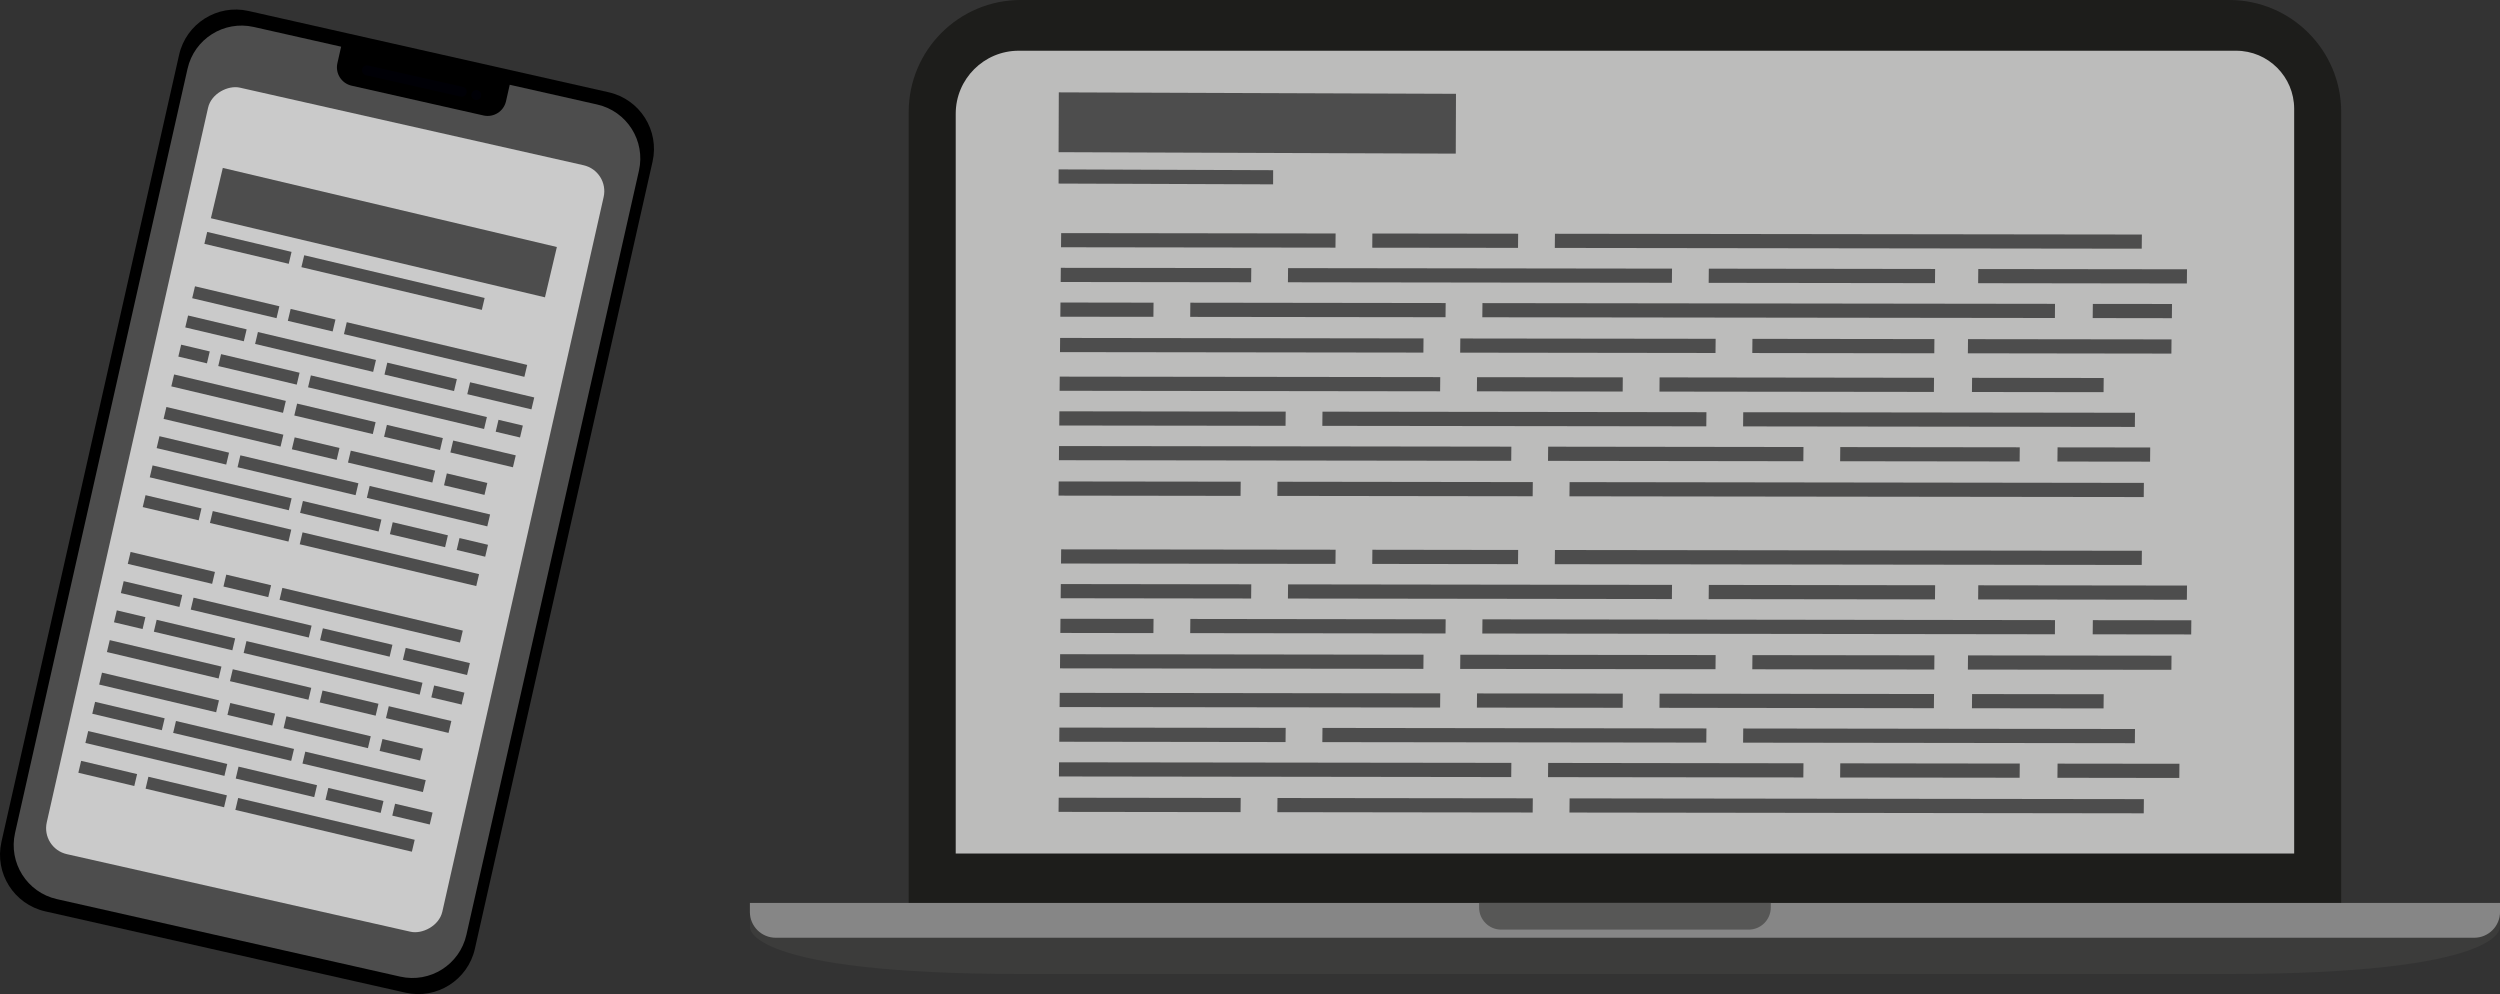 <?xml version="1.0" encoding="UTF-8"?><svg id="Layer_2" xmlns="http://www.w3.org/2000/svg" viewBox="0 0 871.83 346.68"><rect x="0" y="0" width="871.83" height="346.68" fill="#333333" stroke="none"/><defs><style>.cls-1{fill:#4d4d4d;}.cls-2{fill:#575756;}.cls-3{fill:#868686;}.cls-4{fill:#1d1d1b;}.cls-5{fill:#000006;}.cls-6{fill:#3c3c3b;}.cls-7{fill:#fff;opacity:.7;}</style></defs><g id="Layer_6"><g id="Layer_1-2"><g id="QR_Code"><path d="M-26.66,90.37H254.73c11.18,0,20.25,9.07,20.25,20.25v128.76c0,11.17-9.07,20.25-20.25,20.25H-26.67c-11.17,0-20.25-9.07-20.25-20.25V110.62c0-11.18,9.07-20.25,20.25-20.25Z" transform="translate(-81.78 247.7) rotate(-77.28)"/><path class="cls-5" d="M162.72,32.38c-.21.94-1.14,1.52-2.08,1.31l-33.06-7.46c-.94-.21-1.52-1.14-1.31-2.08h0c.21-.94,1.14-1.52,2.08-1.31l33.06,7.46c.94.21,1.52,1.14,1.31,2.08h0Z"/><path class="cls-5" d="M167.8,33.53c-.21.94-1.14,1.52-2.08,1.31s-1.52-1.14-1.31-2.08,1.14-1.52,2.08-1.31,1.52,1.14,1.31,2.08Z"/><path class="cls-1" d="M208.24,36.44l-30.48-6.88-1.3,5.76c-.8,3.53-4.31,5.75-7.84,4.95l-46.01-10.39c-3.53-.8-5.75-4.3-4.95-7.84l1.3-5.76-30.48-6.88c-10.4-2.35-20.74,4.18-23.08,14.58L5.25,290.47c-2.35,10.4,4.18,20.74,14.58,23.08l119.74,27.03c10.4,2.35,20.73-4.18,23.08-14.58L222.82,59.52c2.35-10.4-4.18-20.73-14.58-23.08Z"/><rect class="cls-7" x="-23.6" y="107.04" width="274.03" height="141.42" rx="9.27" ry="9.27" transform="translate(-84.95 249.24) rotate(-77.28)"/><rect class="cls-1" x="119.57" y="119.76" width="64.66" height="4.27" transform="translate(271.63 275.5) rotate(-166.68)"/><rect class="cls-1" x="74.02" y="72.11" width="119.72" height="18.03" transform="translate(245.46 190.91) rotate(-166.68)"/><rect class="cls-1" x="100.65" y="109.53" width="16.06" height="4.27" transform="translate(188.71 245.36) rotate(-166.68)"/><rect class="cls-1" x="67.1" y="103.26" width="30.23" height="4.27" transform="translate(137.94 226.9) rotate(-166.68)"/><rect class="cls-1" x="104.73" y="96.4" width="64.66" height="4.27" transform="translate(247.73 226) rotate(-166.68)"/><rect class="cls-1" x="71.36" y="84.29" width="30.23" height="4.27" transform="translate(150.71 190.46) rotate(-166.68)"/><rect class="cls-1" x="134.22" y="129.28" width="24.93" height="4.27" transform="translate(259.16 293.09) rotate(-166.68)"/><rect class="cls-1" x="88.88" y="120.6" width="42.3" height="4.27" transform="translate(188.83 267.52) rotate(-166.68)"/><rect class="cls-1" x="64.81" y="112.38" width="20.98" height="4.27" transform="translate(122.2 243.3) rotate(-166.68)"/><rect class="cls-1" x="107.07" y="138.12" width="63.08" height="4.27" transform="translate(241.18 308.67) rotate(-166.68)"/><rect class="cls-1" x="76.23" y="126.68" width="28.13" height="4.27" transform="translate(148.48 274.97) rotate(-166.68)"/><rect class="cls-1" x="62.55" y="121.33" width="10.25" height="4.27" transform="translate(105.08 259.19) rotate(-166.68)"/><rect class="cls-1" x="134.17" y="150.41" width="20.05" height="4.27" transform="translate(249.36 334.21) rotate(-166.68)"/><rect class="cls-1" x="102.75" y="143.93" width="28.13" height="4.27" transform="translate(196.83 315.11) rotate(-166.68)"/><rect class="cls-1" x="59.69" y="135.14" width="40.03" height="4.27" transform="translate(125.64 289.22) rotate(-166.68)"/><rect class="cls-1" x="163.14" y="135.89" width="22.99" height="4.27" transform="translate(312.77 312.58) rotate(-166.68)"/><rect class="cls-1" x="173.23" y="147.35" width="8.72" height="4.27" transform="translate(315.97 335.86) rotate(-166.68)"/><rect class="cls-1" x="157.25" y="156.15" width="22.42" height="4.27" transform="translate(295.92 351.13) rotate(-166.68)"/><rect class="cls-1" x="155.15" y="166.7" width="14.5" height="4.27" transform="translate(43.26 -32.87) rotate(13.32)"/><rect class="cls-1" x="159.62" y="188.75" width="10.21" height="4.27" transform="translate(48.41 -32.81) rotate(13.32)"/><rect class="cls-1" x="56.98" y="146.7" width="41.92" height="4.27" transform="translate(36.38 -13.95) rotate(13.32)"/><rect class="cls-1" x="102.06" y="154.31" width="16.06" height="4.27" transform="translate(39 -21.15) rotate(13.32)"/><rect class="cls-1" x="121.44" y="160.58" width="30.23" height="4.27" transform="translate(41.16 -27.08) rotate(13.32)"/><rect class="cls-1" x="54.79" y="154.93" width="24.93" height="4.27" transform="translate(37.99 -11.27) rotate(13.32)"/><rect class="cls-1" x="82.76" y="163.6" width="42.3" height="4.27" transform="translate(40.98 -19.48) rotate(13.32)"/><rect class="cls-1" x="127.85" y="174.38" width="43.16" height="4.27" transform="translate(44.68 -29.68) rotate(13.32)"/><rect class="cls-1" x="52.05" y="167.98" width="49.83" height="4.27" transform="translate(41.26 -13.15) rotate(13.32)"/><rect class="cls-1" x="104.77" y="177.89" width="28.13" height="4.27" transform="translate(44.67 -22.53) rotate(13.32)"/><rect class="cls-1" x="136.2" y="184.34" width="19.77" height="4.27" transform="translate(46.89 -28.64) rotate(13.32)"/><rect class="cls-1" x="49.99" y="174.93" width="20.05" height="4.27" transform="translate(42.41 -9.06) rotate(13.32)"/><rect class="cls-1" x="73.33" y="181.41" width="28.13" height="4.27" transform="translate(44.64 -15.2) rotate(13.32)"/><rect class="cls-1" x="104.17" y="192.88" width="63.26" height="4.27" transform="translate(48.58 -26.04) rotate(13.32)"/><rect class="cls-1" x="97.12" y="212.4" width="64.66" height="4.27" transform="translate(205.98 453.13) rotate(-166.68)"/><rect class="cls-1" x="78.2" y="202.17" width="16.06" height="4.27" transform="translate(123.07 422.99) rotate(-166.68)"/><rect class="cls-1" x="44.65" y="195.91" width="30.23" height="4.27" transform="translate(72.29 404.53) rotate(-166.68)"/><rect class="cls-1" x="111.77" y="221.92" width="24.93" height="4.27" transform="translate(193.51 470.71) rotate(-166.68)"/><rect class="cls-1" x="66.43" y="213.25" width="42.3" height="4.27" transform="translate(123.19 445.15) rotate(-166.68)"/><rect class="cls-1" x="42.36" y="205.02" width="20.98" height="4.27" transform="translate(56.55 420.92) rotate(-166.68)"/><rect class="cls-1" x="84.62" y="230.76" width="63.08" height="4.27" transform="translate(175.53 486.3) rotate(-166.68)"/><rect class="cls-1" x="53.78" y="219.32" width="28.13" height="4.27" transform="translate(82.83 452.59) rotate(-166.68)"/><rect class="cls-1" x="40.09" y="213.97" width="10.25" height="4.27" transform="translate(39.44 436.82) rotate(-166.68)"/><rect class="cls-1" x="111.72" y="243.05" width="20.05" height="4.27" transform="translate(183.72 511.83) rotate(-166.68)"/><rect class="cls-1" x="80.29" y="236.57" width="28.13" height="4.27" transform="translate(131.19 492.73) rotate(-166.68)"/><rect class="cls-1" x="37.23" y="227.79" width="40.03" height="4.27" transform="translate(59.99 466.85) rotate(-166.68)"/><rect class="cls-1" x="140.68" y="228.54" width="22.99" height="4.27" transform="translate(247.12 490.2) rotate(-166.68)"/><rect class="cls-1" x="150.75" y="240.24" width="10.85" height="4.27" transform="translate(252.32 514.21) rotate(-166.68)"/><rect class="cls-1" x="134.8" y="248.8" width="22.42" height="4.27" transform="translate(230.27 528.76) rotate(-166.68)"/><rect class="cls-1" x="132.69" y="259.34" width="14.5" height="4.27" transform="translate(64 -25.21) rotate(13.32)"/><rect class="cls-1" x="137.12" y="281.77" width="13.43" height="4.27" transform="translate(69.27 -25.5) rotate(13.32)"/><rect class="cls-1" x="34.52" y="239.35" width="41.92" height="4.27" transform="translate(57.12 -6.29) rotate(13.32)"/><rect class="cls-1" x="79.6" y="246.96" width="16.06" height="4.27" transform="translate(59.74 -13.49) rotate(13.32)"/><rect class="cls-1" x="98.98" y="253.22" width="30.23" height="4.27" transform="translate(61.9 -19.42) rotate(13.32)"/><rect class="cls-1" x="32.34" y="247.57" width="24.93" height="4.27" transform="translate(58.73 -3.61) rotate(13.32)"/><rect class="cls-1" x="60.31" y="256.25" width="42.3" height="4.27" transform="translate(61.72 -11.82) rotate(13.32)"/><rect class="cls-1" x="105.4" y="267.03" width="43.16" height="4.27" transform="translate(65.42 -22.01) rotate(13.32)"/><rect class="cls-1" x="29.6" y="260.62" width="49.83" height="4.27" transform="translate(62 -5.49) rotate(13.32)"/><rect class="cls-1" x="82.32" y="270.53" width="28.13" height="4.27" transform="translate(65.41 -14.87) rotate(13.32)"/><rect class="cls-1" x="113.74" y="276.99" width="19.77" height="4.27" transform="translate(67.63 -20.97) rotate(13.32)"/><rect class="cls-1" x="27.54" y="267.58" width="20.05" height="4.27" transform="translate(63.15 -1.4) rotate(13.32)"/><rect class="cls-1" x="50.88" y="274.06" width="28.13" height="4.27" transform="translate(65.38 -7.53) rotate(13.32)"/><rect class="cls-1" x="81.72" y="285.52" width="63.26" height="4.27" transform="translate(69.32 -18.38) rotate(13.32)"/></g></g><g id="Laptop"><path class="cls-4" d="M355.96,0h421.43c21.56,0,39.06,17.5,39.06,39.06v276.27h-499.56V39.06c0-21.56,17.5-39.06,39.06-39.06Z"/><path class="cls-7" d="M355.26,17.69h424.54c11.18,0,20.25,9.07,20.25,20.25v259.71h-466.76V39.66c0-12.13,9.85-21.97,21.97-21.97Z"/><path class="cls-6" d="M871.78,323.4s1.95,16.27-95.21,16.27h-419.79c-97.29,0-95.21-16.27-95.21-16.27l-.06-4.01h610.33l-.06,4.01Z"/><path class="cls-3" d="M261.51,314.89h610.33v3.13c0,4.97-4.03,9-9,9H270.51c-4.97,0-9-4.03-9-9v-3.13h0Z"/><path class="cls-2" d="M515.81,314.89h101.72v1.59c0,4.25-3.45,7.71-7.71,7.71h-86.3c-4.25,0-7.71-3.45-7.71-7.71v-1.59h0Z"/><polygon class="cls-1" points="542.21 86.46 746.89 86.73 746.94 81.79 542.26 81.52 542.21 86.46"/><polygon class="cls-1" points="478.55 86.38 529.38 86.44 529.43 81.5 478.59 81.43 478.55 86.38"/><polygon class="cls-1" points="370.01 86.23 465.72 86.36 465.77 81.42 370.06 81.29 370.01 86.23"/><polygon class="cls-1" points="595.87 98.64 674.79 98.74 674.84 93.8 595.92 93.69 595.87 98.64"/><polygon class="cls-1" points="449.14 98.44 583.04 98.62 583.09 93.68 449.19 93.5 449.14 98.44"/><polygon class="cls-1" points="369.89 98.34 436.31 98.43 436.36 93.48 369.94 93.4 369.89 98.34"/><polygon class="cls-1" points="516.93 110.64 716.61 110.9 716.65 105.96 516.98 105.7 516.93 110.64"/><polygon class="cls-1" points="415.06 110.51 504.1 110.62 504.15 105.68 415.11 105.56 415.06 110.51"/><polygon class="cls-1" points="369.77 110.45 402.23 110.49 402.28 105.55 369.82 105.5 369.77 110.45"/><polygon class="cls-1" points="611.08 123.11 674.55 123.2 674.59 118.25 611.13 118.17 611.08 123.11"/><polygon class="cls-1" points="509.21 122.98 598.25 123.1 598.3 118.15 509.26 118.04 509.21 122.98"/><polygon class="cls-1" points="369.65 122.79 496.38 122.96 496.43 118.02 369.7 117.85 369.65 122.79"/><polygon class="cls-1" points="689.84 98.76 762.63 98.86 762.68 93.91 689.89 93.82 689.84 98.76"/><polygon class="cls-1" points="729.79 110.92 757.4 110.96 757.45 106.01 729.84 105.98 729.79 110.92"/><polygon class="cls-1" points="686.26 123.21 757.23 123.31 757.28 118.36 686.31 118.27 686.26 123.21"/><polygon class="cls-1" points="733.58 136.76 687.68 136.7 687.73 131.76 733.63 131.82 733.58 136.76"/><polygon class="cls-1" points="749.8 160.99 717.49 160.95 717.54 156.01 749.85 156.05 749.8 160.99"/><polygon class="cls-1" points="502.21 136.46 369.51 136.28 369.56 131.34 502.26 131.51 502.21 136.46"/><polygon class="cls-1" points="565.88 136.54 515.04 136.47 515.09 131.53 565.92 131.6 565.88 136.54"/><polygon class="cls-1" points="674.41 136.68 578.71 136.56 578.75 131.61 674.46 131.74 674.41 136.68"/><polygon class="cls-1" points="448.31 148.49 369.4 148.39 369.44 143.44 448.36 143.55 448.31 148.49"/><polygon class="cls-1" points="595.04 148.68 461.14 148.51 461.19 143.56 595.09 143.74 595.04 148.68"/><polygon class="cls-1" points="744.49 148.88 607.87 148.7 607.92 143.76 744.54 143.94 744.49 148.88"/><polygon class="cls-1" points="527.01 160.7 369.28 160.49 369.32 155.55 527.06 155.76 527.01 160.7"/><polygon class="cls-1" points="628.88 160.84 539.84 160.72 539.89 155.77 628.93 155.89 628.88 160.84"/><polygon class="cls-1" points="704.31 160.93 641.71 160.85 641.76 155.91 704.36 155.99 704.31 160.93"/><polygon class="cls-1" points="432.62 172.93 369.15 172.84 369.2 167.9 432.67 167.98 432.62 172.93"/><polygon class="cls-1" points="534.49 173.06 445.45 172.94 445.5 168 534.54 168.12 534.49 173.06"/><polygon class="cls-1" points="747.59 173.34 547.32 173.08 547.37 168.13 747.64 168.4 747.59 173.34"/><polygon class="cls-1" points="542.21 196.75 746.89 197.02 746.94 192.07 542.26 191.8 542.21 196.75"/><polygon class="cls-1" points="478.55 196.66 529.38 196.73 529.43 191.79 478.59 191.72 478.55 196.66"/><polygon class="cls-1" points="370.01 196.52 465.72 196.65 465.77 191.7 370.06 191.58 370.01 196.52"/><polygon class="cls-1" points="595.87 208.93 674.79 209.03 674.84 204.09 595.92 203.98 595.87 208.93"/><polygon class="cls-1" points="449.14 208.73 583.04 208.91 583.09 203.97 449.19 203.79 449.14 208.73"/><polygon class="cls-1" points="369.89 208.63 436.31 208.72 436.36 203.77 369.94 203.68 369.89 208.63"/><polygon class="cls-1" points="516.93 220.93 716.61 221.19 716.65 216.25 516.98 215.98 516.93 220.93"/><polygon class="cls-1" points="415.06 220.79 504.1 220.91 504.15 215.97 415.11 215.85 415.06 220.79"/><polygon class="cls-1" points="369.77 220.73 402.23 220.78 402.28 215.83 369.82 215.79 369.77 220.73"/><polygon class="cls-1" points="611.08 233.4 674.55 233.49 674.59 228.54 611.13 228.46 611.08 233.4"/><polygon class="cls-1" points="509.21 233.27 598.25 233.38 598.3 228.44 509.26 228.32 509.21 233.27"/><polygon class="cls-1" points="369.65 233.08 496.38 233.25 496.43 228.31 369.7 228.14 369.65 233.08"/><polygon class="cls-1" points="689.84 209.05 762.63 209.15 762.68 204.2 689.89 204.11 689.84 209.05"/><polygon class="cls-1" points="729.79 221.21 764.14 221.25 764.19 216.31 729.84 216.27 729.79 221.21"/><polygon class="cls-1" points="686.26 233.5 757.23 233.59 757.28 228.65 686.31 228.56 686.26 233.5"/><polygon class="cls-1" points="733.58 247.05 687.68 246.99 687.73 242.04 733.63 242.1 733.58 247.05"/><polygon class="cls-1" points="759.99 271.3 717.49 271.24 717.54 266.3 760.04 266.35 759.99 271.3"/><polygon class="cls-1" points="502.21 246.74 369.51 246.57 369.56 241.62 502.26 241.8 502.21 246.74"/><polygon class="cls-1" points="565.88 246.83 515.04 246.76 515.09 241.82 565.92 241.88 565.88 246.83"/><polygon class="cls-1" points="674.41 246.97 578.71 246.84 578.75 241.9 674.46 242.03 674.41 246.97"/><polygon class="cls-1" points="448.31 258.78 369.4 258.67 369.44 253.73 448.36 253.83 448.31 258.78"/><polygon class="cls-1" points="595.04 258.97 461.14 258.8 461.19 253.85 595.09 254.03 595.04 258.97"/><polygon class="cls-1" points="744.49 259.17 607.87 258.99 607.92 254.05 744.54 254.23 744.49 259.17"/><polygon class="cls-1" points="527.01 270.99 369.28 270.78 369.32 265.84 527.06 266.04 527.01 270.99"/><polygon class="cls-1" points="628.88 271.12 539.84 271.01 539.89 266.06 628.93 266.18 628.88 271.12"/><polygon class="cls-1" points="704.31 271.22 641.71 271.14 641.76 266.2 704.36 266.28 704.31 271.22"/><polygon class="cls-1" points="432.62 283.21 369.15 283.13 369.2 278.19 432.67 278.27 432.62 283.21"/><polygon class="cls-1" points="534.49 283.35 445.45 283.23 445.5 278.29 534.54 278.4 534.49 283.35"/><polygon class="cls-1" points="747.59 283.63 547.32 283.36 547.37 278.42 747.64 278.68 747.59 283.63"/><rect class="cls-1" x="369.19" y="32.48" width="138.51" height="20.86" transform="translate(876.74 87.41) rotate(-179.79)"/><rect class="cls-1" x="369.16" y="59.23" width="74.81" height="4.94" transform="translate(812.91 124.87) rotate(-179.79)"/></g></g></svg>